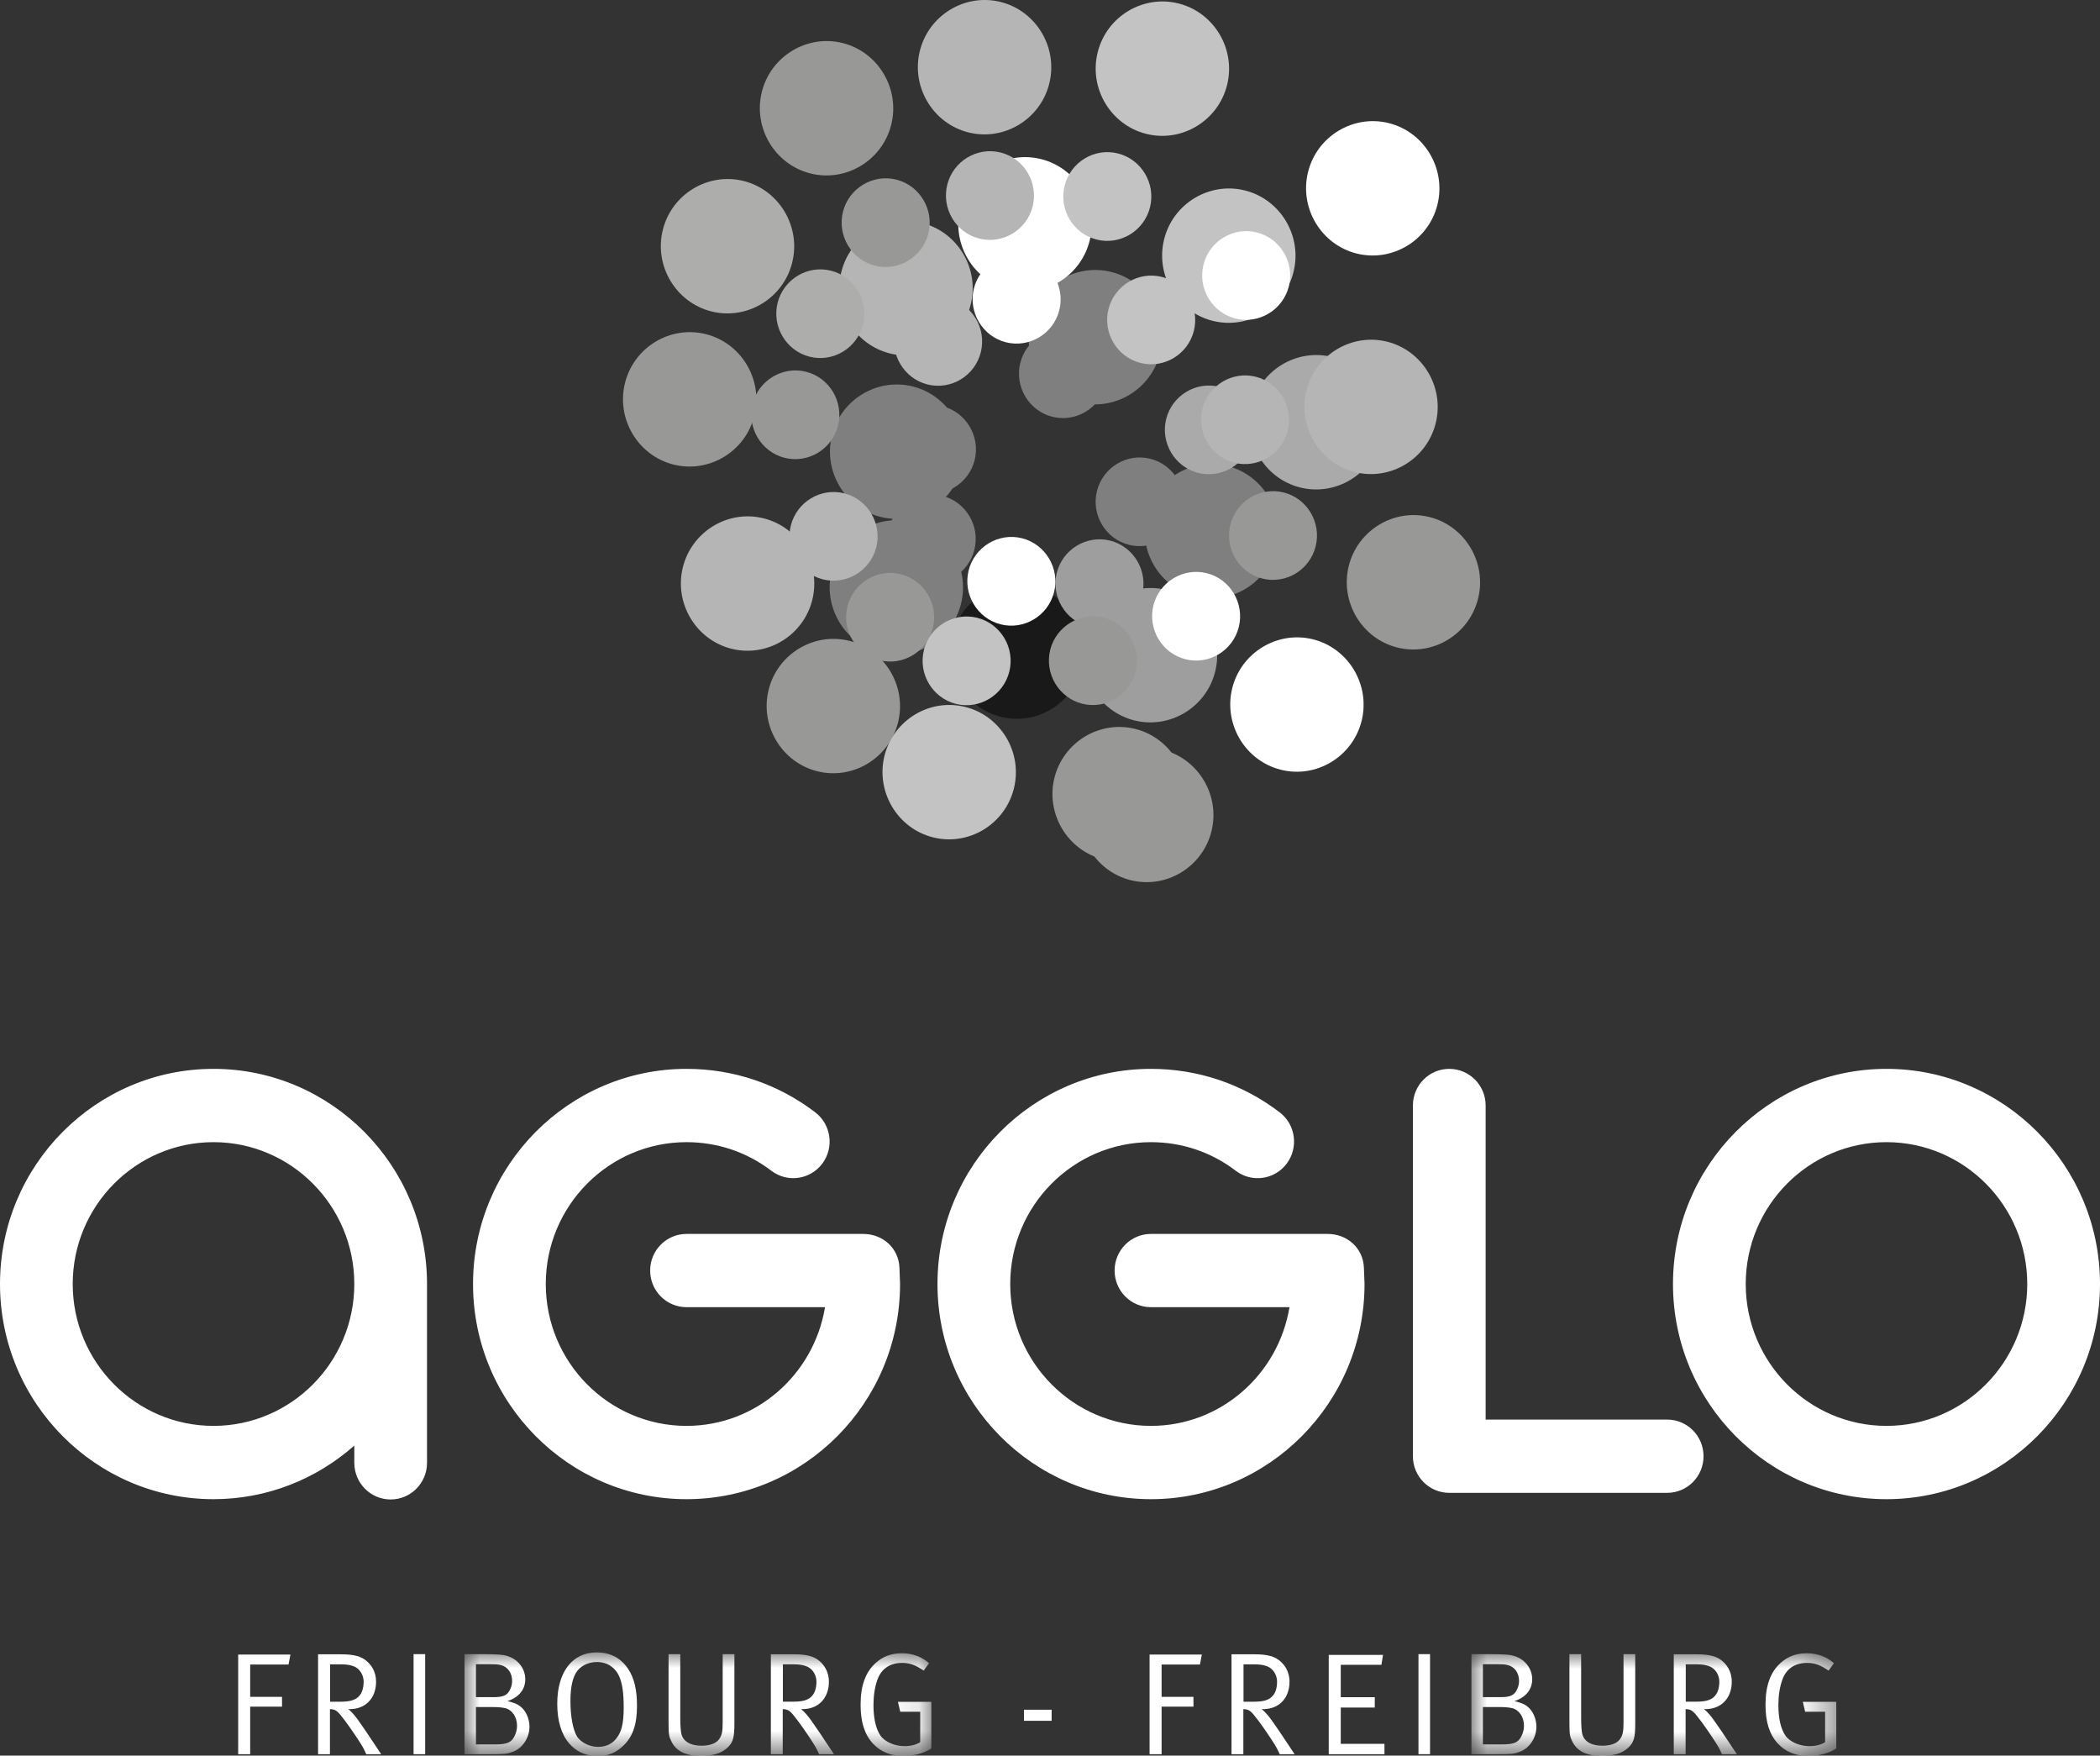 <svg xmlns="http://www.w3.org/2000/svg" xmlns:xlink="http://www.w3.org/1999/xlink" width="67px" height="56px" viewBox="0 0 67 56"><rect x="0" y="0" width="67" height="56" fill="#333333" stroke="none"/><title>logo_agglo_noir_blanc</title><defs><polygon id="path-1" points="0 0 14.894 0 14.894 3.293 0 3.293"></polygon><polygon id="path-3" points="0 0 11.64 0 11.64 3.265 0 3.265"></polygon></defs><g id="Page-1" stroke="none" stroke-width="1" fill="none" fill-rule="evenodd"><g id="Homepage_V2" transform="translate(-1219, -4987)"><g id="logo_agglo_noir_blanc" transform="translate(1219, 4987)"><polyline id="Fill-1" fill="#FFFFFF" points="7.599 52.777 9.266 52.777 9.206 53.094 7.982 53.094 7.982 54.126 8.998 54.126 8.998 54.438 7.982 54.438 7.982 55.954 7.599 55.954 7.599 52.777"></polyline><path d="M10.531,53.089 L10.531,54.28 L10.868,54.28 C11.15,54.28 11.325,54.233 11.441,54.117 C11.547,54.019 11.602,53.847 11.602,53.638 C11.602,53.428 11.473,53.224 11.293,53.154 C11.191,53.112 11.067,53.089 10.896,53.089 L10.531,53.089 Z M10.148,52.768 L10.887,52.768 C11.321,52.768 11.533,52.847 11.685,52.973 C11.829,53.089 11.999,53.303 11.999,53.642 C11.999,54.168 11.662,54.517 11.159,54.517 C11.145,54.517 11.131,54.517 11.113,54.517 C11.261,54.638 11.367,54.787 11.432,54.875 C11.496,54.963 11.579,55.089 11.69,55.247 C11.805,55.419 12.161,55.954 12.161,55.954 L11.685,55.954 C11.611,55.787 11.579,55.726 11.441,55.512 C11.242,55.21 11.048,54.931 10.877,54.721 C10.753,54.563 10.683,54.522 10.527,54.517 L10.527,55.954 L10.148,55.954 L10.148,52.768 L10.148,52.768 Z" id="Fill-2" fill="#FFFFFF"></path><polygon id="Fill-3" fill="#FFFFFF" points="13.195 55.954 13.565 55.954 13.565 52.763 13.195 52.763"></polygon><g id="Group-10" transform="translate(14.82, 52.707)"><mask id="mask-2" fill="white"><use xlink:href="#path-1"></use></mask><g id="Clip-5"></g><path d="M0.365,1.744 L0.365,2.935 L0.997,2.935 C1.385,2.935 1.524,2.861 1.625,2.605 C1.657,2.521 1.676,2.433 1.676,2.34 C1.676,2.061 1.519,1.828 1.293,1.777 C1.205,1.758 1.08,1.744 0.923,1.744 L0.365,1.744 Z M0.365,0.377 L0.365,1.428 L0.914,1.428 C1.256,1.428 1.376,1.368 1.468,1.154 C1.501,1.079 1.519,0.995 1.519,0.907 C1.519,0.656 1.376,0.456 1.159,0.405 C1.071,0.381 0.974,0.377 0.812,0.377 L0.365,0.377 Z M0,0.056 L0.457,0.056 C1.085,0.056 1.237,0.07 1.399,0.126 C1.722,0.237 1.939,0.53 1.939,0.856 C1.939,1.186 1.731,1.437 1.371,1.554 C1.607,1.614 1.685,1.647 1.791,1.731 C1.962,1.865 2.073,2.121 2.073,2.372 C2.073,2.721 1.851,3.061 1.537,3.172 C1.366,3.237 1.288,3.247 0.817,3.247 L0,3.247 L0,0.056 L0,0.056 Z" id="Fill-4" fill="#FFFFFF" mask="url(#mask-2)"></path><path d="M4.22,0.307 C3.924,0.307 3.661,0.451 3.541,0.679 C3.43,0.888 3.38,1.163 3.38,1.558 C3.38,2.037 3.458,2.456 3.583,2.67 C3.703,2.875 3.998,3.014 4.257,3.014 C4.515,3.014 4.709,2.921 4.848,2.74 C5.005,2.54 5.079,2.284 5.079,1.758 C5.079,1.288 5.033,0.968 4.926,0.744 C4.815,0.507 4.585,0.307 4.22,0.307 Z M4.22,0 C4.769,0 5.065,0.293 5.217,0.521 C5.416,0.819 5.503,1.191 5.503,1.702 C5.503,2.316 5.365,2.703 5.042,3 C4.806,3.214 4.566,3.307 4.238,3.307 C3.85,3.307 3.55,3.149 3.338,2.902 C3.089,2.614 2.959,2.182 2.959,1.637 C2.959,0.623 3.44,0 4.22,0 L4.22,0 Z" id="Fill-6" fill="#FFFFFF" mask="url(#mask-2)"></path><path d="M6.51,0.056 L6.884,0.056 L6.884,2.098 C6.884,2.316 6.898,2.498 6.916,2.586 C6.972,2.837 7.202,2.977 7.558,2.977 C7.821,2.977 8.02,2.907 8.117,2.777 C8.214,2.647 8.237,2.53 8.237,2.233 L8.237,0.056 L8.611,0.056 L8.611,2.274 C8.611,2.73 8.565,2.884 8.371,3.056 C8.177,3.223 7.923,3.302 7.539,3.302 C7.05,3.302 6.75,3.144 6.602,2.842 C6.533,2.703 6.51,2.637 6.51,2.284 L6.51,0.056" id="Fill-7" fill="#FFFFFF" mask="url(#mask-2)"></path><path d="M10.158,0.381 L10.158,1.572 L10.495,1.572 C10.776,1.572 10.952,1.526 11.067,1.41 C11.173,1.312 11.229,1.14 11.229,0.93 C11.229,0.721 11.099,0.516 10.919,0.447 C10.818,0.405 10.693,0.381 10.522,0.381 L10.158,0.381 Z M9.774,0.06 L10.513,0.06 C10.947,0.06 11.159,0.14 11.312,0.265 C11.455,0.381 11.626,0.595 11.626,0.935 C11.626,1.46 11.289,1.81 10.785,1.81 C10.772,1.81 10.758,1.81 10.739,1.81 C10.887,1.93 10.993,2.079 11.058,2.168 C11.122,2.256 11.206,2.382 11.316,2.54 C11.432,2.712 11.787,3.247 11.787,3.247 L11.312,3.247 C11.238,3.079 11.206,3.019 11.067,2.805 C10.869,2.503 10.675,2.223 10.504,2.014 C10.379,1.856 10.31,1.814 10.153,1.81 L10.153,3.247 L9.774,3.247 L9.774,0.06 L9.774,0.06 Z" id="Fill-8" fill="#FFFFFF" mask="url(#mask-2)"></path><path d="M14.821,0.344 L14.65,0.582 C14.391,0.405 14.207,0.335 13.962,0.335 C13.593,0.335 13.302,0.507 13.172,0.875 C13.089,1.112 13.048,1.381 13.048,1.684 C13.048,2.102 13.126,2.442 13.269,2.651 C13.413,2.861 13.736,2.991 14.036,2.991 C14.234,2.991 14.405,2.949 14.539,2.865 L14.539,1.893 L13.902,1.893 L13.828,1.577 L14.894,1.577 L14.894,3.065 C14.668,3.214 14.327,3.307 14.003,3.307 C13.606,3.307 13.269,3.168 13.029,2.907 C12.761,2.614 12.637,2.219 12.637,1.67 C12.637,1.06 12.794,0.623 13.126,0.33 C13.353,0.126 13.625,0.028 13.953,0.028 C14.29,0.028 14.581,0.135 14.821,0.344" id="Fill-9" fill="#FFFFFF" mask="url(#mask-2)"></path></g><polygon id="Fill-11" fill="#FFFFFF" points="32.67 54.889 33.552 54.889 33.552 54.536 32.67 54.536"></polygon><polyline id="Fill-12" fill="#FFFFFF" points="36.677 52.777 38.344 52.777 38.284 53.094 37.061 53.094 37.061 54.126 38.077 54.126 38.077 54.438 37.061 54.438 37.061 55.954 36.677 55.954 36.677 52.777"></polyline><path d="M39.674,53.089 L39.674,54.28 L40.011,54.28 C40.293,54.28 40.468,54.233 40.583,54.117 C40.69,54.019 40.745,53.847 40.745,53.638 C40.745,53.428 40.616,53.224 40.436,53.154 C40.334,53.112 40.21,53.089 40.039,53.089 L39.674,53.089 Z M39.291,52.768 L40.03,52.768 C40.463,52.768 40.676,52.847 40.828,52.973 C40.971,53.089 41.142,53.303 41.142,53.642 C41.142,54.168 40.805,54.517 40.302,54.517 C40.288,54.517 40.274,54.517 40.256,54.517 C40.403,54.638 40.51,54.787 40.574,54.875 C40.639,54.963 40.722,55.089 40.833,55.247 C40.948,55.419 41.304,55.954 41.304,55.954 L40.828,55.954 C40.754,55.787 40.722,55.726 40.583,55.512 C40.385,55.21 40.191,54.931 40.02,54.721 C39.896,54.563 39.826,54.522 39.669,54.517 L39.669,55.954 L39.291,55.954 L39.291,52.768 L39.291,52.768 Z" id="Fill-13" fill="#FFFFFF"></path><polyline id="Fill-14" fill="#FFFFFF" points="42.393 52.787 44.125 52.787 44.074 53.103 42.777 53.103 42.777 54.136 43.862 54.136 43.862 54.466 42.777 54.466 42.777 55.624 44.171 55.624 44.171 55.954 42.393 55.954 42.393 52.787"></polyline><polygon id="Fill-15" fill="#FFFFFF" points="45.256 55.954 45.625 55.954 45.625 52.763 45.256 52.763"></polygon><g id="Group-21" transform="translate(46.946, 52.735)"><mask id="mask-4" fill="white"><use xlink:href="#path-3"></use></mask><g id="Clip-17"></g><path d="M0.365,1.716 L0.365,2.907 L0.997,2.907 C1.385,2.907 1.524,2.833 1.625,2.577 C1.658,2.493 1.676,2.405 1.676,2.312 C1.676,2.033 1.519,1.8 1.293,1.749 C1.205,1.73 1.08,1.716 0.924,1.716 L0.365,1.716 Z M0.365,0.349 L0.365,1.4 L0.914,1.4 C1.256,1.4 1.376,1.34 1.468,1.126 C1.501,1.051 1.519,0.967 1.519,0.879 C1.519,0.628 1.376,0.428 1.159,0.377 C1.071,0.353 0.974,0.349 0.813,0.349 L0.365,0.349 Z M0,0.028 L0.457,0.028 C1.085,0.028 1.237,0.042 1.399,0.098 C1.722,0.209 1.939,0.502 1.939,0.828 C1.939,1.158 1.731,1.409 1.372,1.526 C1.607,1.586 1.685,1.619 1.791,1.703 C1.962,1.837 2.073,2.093 2.073,2.344 C2.073,2.693 1.851,3.033 1.538,3.144 C1.367,3.209 1.288,3.219 0.817,3.219 L0,3.219 L0,0.028 L0,0.028 Z" id="Fill-16" fill="#FFFFFF" mask="url(#mask-4)"></path><path d="M3.126,0.028 L3.5,0.028 L3.5,2.07 C3.5,2.288 3.513,2.47 3.532,2.558 C3.587,2.809 3.818,2.949 4.174,2.949 C4.437,2.949 4.636,2.879 4.732,2.749 C4.829,2.619 4.852,2.503 4.852,2.205 L4.852,0.028 L5.226,0.028 L5.226,2.247 C5.226,2.702 5.18,2.856 4.986,3.028 C4.792,3.196 4.539,3.274 4.155,3.274 C3.666,3.274 3.366,3.117 3.218,2.814 C3.149,2.675 3.126,2.609 3.126,2.256 L3.126,0.028" id="Fill-18" fill="#FFFFFF" mask="url(#mask-4)"></path><path d="M6.838,0.353 L6.838,1.544 L7.175,1.544 C7.457,1.544 7.632,1.498 7.747,1.382 C7.854,1.284 7.909,1.112 7.909,0.902 C7.909,0.693 7.78,0.489 7.599,0.419 C7.498,0.377 7.373,0.353 7.202,0.353 L6.838,0.353 Z M6.455,0.033 L7.193,0.033 C7.627,0.033 7.84,0.112 7.992,0.237 C8.135,0.353 8.306,0.568 8.306,0.907 C8.306,1.432 7.969,1.782 7.466,1.782 C7.452,1.782 7.438,1.782 7.42,1.782 C7.567,1.902 7.674,2.051 7.738,2.14 C7.803,2.228 7.886,2.354 7.997,2.512 C8.112,2.684 8.468,3.219 8.468,3.219 L7.992,3.219 C7.918,3.051 7.886,2.991 7.747,2.777 C7.549,2.475 7.355,2.195 7.184,1.986 C7.059,1.828 6.99,1.786 6.833,1.782 L6.833,3.219 L6.455,3.219 L6.455,0.033 L6.455,0.033 Z" id="Fill-19" fill="#FFFFFF" mask="url(#mask-4)"></path><path d="M11.566,0.316 L11.395,0.554 C11.137,0.377 10.952,0.307 10.707,0.307 C10.338,0.307 10.047,0.479 9.918,0.847 C9.835,1.084 9.793,1.353 9.793,1.656 C9.793,2.074 9.871,2.414 10.015,2.623 C10.158,2.833 10.481,2.963 10.781,2.963 C10.98,2.963 11.15,2.921 11.284,2.837 L11.284,1.865 L10.647,1.865 L10.573,1.549 L11.64,1.549 L11.64,3.037 C11.413,3.186 11.072,3.279 10.749,3.279 C10.352,3.279 10.015,3.14 9.774,2.879 C9.507,2.586 9.382,2.191 9.382,1.642 C9.382,1.033 9.539,0.595 9.871,0.302 C10.098,0.098 10.37,0 10.698,0 C11.035,0 11.326,0.107 11.566,0.316" id="Fill-20" fill="#FFFFFF" mask="url(#mask-4)"></path></g><path d="M25.275,8.376 C24.991,9.519 23.828,10.22 22.694,9.933 C21.559,9.645 20.862,8.476 21.147,7.332 C21.432,6.188 22.594,5.488 23.729,5.774 C24.863,6.062 25.56,7.231 25.275,8.376" id="Fill-22" fill="#ADAEAC"></path><path d="M28.435,3.976 C28.15,5.119 26.988,5.819 25.853,5.532 C24.718,5.244 24.021,4.075 24.306,2.932 C24.591,1.788 25.754,1.087 26.888,1.374 C28.023,1.662 28.72,2.831 28.435,3.976" id="Fill-23" fill="#989897"></path><path d="M44.058,13.99 C43.774,15.134 42.611,15.835 41.475,15.548 C40.342,15.261 39.646,14.091 39.93,12.947 C40.215,11.802 41.376,11.102 42.512,11.389 C43.647,11.675 44.343,12.846 44.058,13.99" id="Fill-24" fill="#A9AAA9"></path><path d="M37.009,11.277 C36.723,12.421 35.562,13.121 34.426,12.834 C33.291,12.547 32.594,11.377 32.879,10.233 C33.162,9.09 34.325,8.388 35.461,8.676 C36.597,8.964 37.293,10.134 37.009,11.277" id="Fill-25" fill="#7E7F7E"></path><path d="M30.97,9.714 C30.686,10.859 29.524,11.559 28.389,11.273 C27.254,10.986 26.558,9.815 26.843,8.672 C27.128,7.528 28.289,6.828 29.424,7.115 C30.559,7.402 31.255,8.572 30.97,9.714" id="Fill-26" fill="#B4B5B4"></path><g id="Group-32" transform="translate(29.284, 0)"><path d="M16.577,6.53 C16.293,7.672 15.13,8.372 13.996,8.086 C12.861,7.8 12.164,6.629 12.449,5.486 C12.733,4.342 13.896,3.642 15.03,3.928 C16.165,4.215 16.862,5.385 16.577,6.53" id="Fill-27" fill="#FFFFFF"></path><path d="M4.193,2.665 C3.908,3.809 2.746,4.509 1.611,4.223 C0.475,3.936 -0.222,2.766 0.064,1.621 C0.349,0.478 1.511,-0.223 2.646,0.064 C3.782,0.351 4.478,1.521 4.193,2.665" id="Fill-29" fill="#B4B5B4"></path><path d="M5.481,7.677 C5.197,8.82 4.036,9.521 2.9,9.235 C1.764,8.948 1.068,7.777 1.354,6.633 C1.638,5.49 2.8,4.79 3.936,5.076 C5.071,5.363 5.767,6.532 5.481,7.677" id="Fill-30" fill="#FFFFFF"></path><path d="M9.866,2.711 C9.58,3.855 8.418,4.557 7.283,4.269 C6.148,3.983 5.452,2.812 5.737,1.669 C6.021,0.525 7.183,-0.177 8.319,0.111 C9.454,0.399 10.151,1.568 9.866,2.711" id="Fill-31" fill="#C2C3C2"></path></g><path d="M37.771,25.852 C37.486,26.996 36.323,27.696 35.19,27.409 C34.054,27.123 33.357,25.952 33.642,24.809 C33.927,23.667 35.089,22.965 36.225,23.252 C37.36,23.538 38.055,24.709 37.771,25.852" id="Fill-33" fill="#989897"></path><path d="M38.651,26.517 C38.366,27.661 37.204,28.362 36.069,28.074 C34.934,27.788 34.237,26.618 34.523,25.474 C34.807,24.331 35.969,23.63 37.104,23.917 C38.24,24.204 38.936,25.375 38.651,26.517" id="Fill-34" fill="#989897"></path><path d="M28.652,23.043 C28.366,24.187 27.204,24.888 26.07,24.6 C24.935,24.313 24.239,23.144 24.523,22.001 C24.808,20.857 25.97,20.155 27.105,20.443 C28.24,20.73 28.936,21.9 28.652,23.043" id="Fill-35" fill="#989897"></path><path d="M25.916,19.135 C25.631,20.279 24.469,20.979 23.334,20.693 C22.199,20.406 21.502,19.236 21.787,18.092 C22.073,16.949 23.234,16.247 24.369,16.535 C25.505,16.822 26.201,17.991 25.916,19.135" id="Fill-36" fill="#B4B5B4"></path><path d="M38.77,21.422 C38.485,22.565 37.323,23.265 36.188,22.979 C35.054,22.692 34.357,21.522 34.642,20.377 C34.926,19.235 36.09,18.533 37.224,18.82 C38.359,19.107 39.055,20.279 38.77,21.422" id="Fill-37" fill="#9D9E9D"></path><path d="M34.511,21.307 C34.225,22.451 33.063,23.152 31.928,22.864 C30.792,22.577 30.097,21.407 30.381,20.264 C30.665,19.121 31.827,18.42 32.963,18.706 C34.099,18.994 34.795,20.164 34.511,21.307" id="Fill-38" fill="#1A1919"></path><path d="M30.661,19.258 C30.377,20.402 29.216,21.103 28.08,20.815 C26.945,20.529 26.249,19.358 26.533,18.215 C26.818,17.071 27.98,16.37 29.116,16.658 C30.251,16.945 30.947,18.114 30.661,19.258" id="Fill-39" fill="#7E7F7E"></path><path d="M24.068,13.259 C23.784,14.403 22.622,15.104 21.486,14.818 C20.351,14.53 19.655,13.36 19.94,12.217 C20.224,11.073 21.386,10.372 22.522,10.659 C23.658,10.945 24.354,12.117 24.068,13.259" id="Fill-40" fill="#989897"></path><path d="M40.711,17.467 C40.426,18.609 39.265,19.311 38.129,19.023 C36.994,18.736 36.299,17.566 36.583,16.423 C36.868,15.279 38.03,14.578 39.166,14.866 C40.301,15.152 40.996,16.323 40.711,17.467" id="Fill-41" fill="#7E7F7E"></path><path d="M30.672,14.929 C30.388,16.072 29.226,16.774 28.09,16.487 C26.955,16.199 26.259,15.029 26.543,13.886 C26.828,12.742 27.99,12.041 29.125,12.328 C30.261,12.614 30.958,13.785 30.672,14.929" id="Fill-42" fill="#7E7F7E"></path><path d="M32.348,25.151 C32.063,26.295 30.902,26.996 29.766,26.709 C28.631,26.423 27.935,25.252 28.219,24.107 C28.505,22.965 29.665,22.263 30.801,22.551 C31.937,22.838 32.633,24.009 32.348,25.151" id="Fill-43" fill="#C2C3C2"></path><path d="M45.806,13.5 C45.521,14.644 44.359,15.344 43.226,15.058 C42.09,14.771 41.394,13.601 41.679,12.457 C41.964,11.315 43.125,10.614 44.261,10.9 C45.395,11.187 46.091,12.357 45.806,13.5" id="Fill-44" fill="#B4B5B4"></path><path d="M41.269,8.676 C40.985,9.82 39.823,10.52 38.687,10.233 C37.551,9.947 36.856,8.777 37.141,7.633 C37.425,6.49 38.588,5.789 39.723,6.076 C40.858,6.363 41.555,7.533 41.269,8.676" id="Fill-45" fill="#C2C3C2"></path><path d="M43.442,22.995 C43.156,24.139 41.995,24.839 40.861,24.552 C39.726,24.265 39.03,23.096 39.314,21.952 C39.599,20.809 40.762,20.108 41.896,20.394 C43.03,20.682 43.727,21.852 43.442,22.995" id="Fill-46" fill="#FFFFFF"></path><path d="M47.158,19.095 C46.874,20.239 45.712,20.94 44.576,20.653 C43.442,20.366 42.748,19.196 43.032,18.052 C43.317,16.908 44.478,16.207 45.613,16.494 C46.748,16.781 47.443,17.951 47.158,19.095" id="Fill-47" fill="#989897"></path><path d="M27.534,10.35 C27.346,11.106 26.579,11.568 25.83,11.378 C25.081,11.189 24.621,10.417 24.809,9.662 C24.998,8.907 25.765,8.444 26.514,8.635 C27.262,8.823 27.721,9.596 27.534,10.35" id="Fill-48" fill="#ADAEAC"></path><path d="M29.62,7.446 C29.431,8.2 28.665,8.663 27.916,8.474 C27.166,8.285 26.707,7.513 26.894,6.757 C27.083,6.003 27.849,5.541 28.599,5.73 C29.348,5.919 29.808,6.692 29.62,7.446" id="Fill-49" fill="#989897"></path><path d="M39.931,14.057 C39.743,14.811 38.976,15.273 38.227,15.085 C37.478,14.895 37.019,14.122 37.206,13.368 C37.395,12.613 38.16,12.15 38.911,12.34 C39.66,12.529 40.119,13.302 39.931,14.057" id="Fill-50" fill="#A9AAA9"></path><path d="M35.278,12.266 C35.091,13.021 34.323,13.482 33.574,13.294 C32.824,13.105 32.364,12.332 32.552,11.576 C32.741,10.822 33.506,10.36 34.257,10.55 C35.006,10.739 35.466,11.512 35.278,12.266" id="Fill-51" fill="#7E7F7E"></path><path d="M31.293,11.235 C31.105,11.99 30.338,12.452 29.589,12.263 C28.84,12.073 28.379,11.301 28.568,10.546 C28.757,9.791 29.524,9.329 30.272,9.518 C31.021,9.708 31.481,10.48 31.293,11.235" id="Fill-52" fill="#B4B5B4"></path><path d="M41.121,9.132 C40.932,9.886 40.165,10.35 39.417,10.16 C38.667,9.971 38.209,9.198 38.397,8.444 C38.583,7.688 39.351,7.226 40.101,7.415 C40.849,7.604 41.309,8.377 41.121,9.132" id="Fill-53" fill="#FFFFFF"></path><path d="M32.947,6.581 C32.76,7.336 31.992,7.799 31.243,7.61 C30.493,7.42 30.033,6.648 30.222,5.893 C30.41,5.138 31.177,4.676 31.926,4.865 C32.677,5.054 33.135,5.827 32.947,6.581" id="Fill-54" fill="#B4B5B4"></path><path d="M33.798,9.89 C33.61,10.645 32.843,11.107 32.094,10.918 C31.344,10.728 30.885,9.955 31.072,9.201 C31.262,8.447 32.028,7.984 32.777,8.173 C33.527,8.363 33.985,9.135 33.798,9.89" id="Fill-55" fill="#FFFFFF"></path><path d="M36.691,6.611 C36.504,7.367 35.736,7.831 34.986,7.641 C34.236,7.452 33.778,6.68 33.966,5.924 C34.155,5.169 34.92,4.705 35.669,4.895 C36.42,5.085 36.879,5.858 36.691,6.611" id="Fill-56" fill="#C2C3C2"></path><path d="M29.762,20.032 C29.574,20.787 28.807,21.249 28.059,21.06 C27.309,20.87 26.849,20.098 27.037,19.343 C27.225,18.588 27.993,18.126 28.741,18.316 C29.49,18.505 29.951,19.277 29.762,20.032" id="Fill-57" fill="#989897"></path><path d="M27.958,17.453 C27.769,18.207 27.002,18.669 26.253,18.48 C25.503,18.291 25.044,17.518 25.231,16.764 C25.42,16.009 26.186,15.547 26.936,15.736 C27.685,15.926 28.145,16.698 27.958,17.453" id="Fill-58" fill="#B4B5B4"></path><path d="M36.441,18.962 C36.253,19.716 35.487,20.179 34.737,19.988 C33.988,19.8 33.529,19.027 33.716,18.273 C33.904,17.518 34.671,17.056 35.421,17.245 C36.169,17.434 36.629,18.207 36.441,18.962" id="Fill-59" fill="#9D9E9D"></path><path d="M33.63,18.886 C33.441,19.641 32.675,20.104 31.925,19.915 C31.176,19.724 30.716,18.952 30.904,18.198 C31.091,17.443 31.859,16.98 32.608,17.169 C33.357,17.359 33.817,18.131 33.63,18.886" id="Fill-60" fill="#FFFFFF"></path><path d="M31.088,17.533 C30.902,18.289 30.134,18.75 29.385,18.561 C28.636,18.372 28.176,17.6 28.364,16.844 C28.553,16.09 29.319,15.628 30.069,15.817 C30.818,16.007 31.277,16.779 31.088,17.533" id="Fill-61" fill="#7E7F7E"></path><path d="M26.737,13.575 C26.549,14.33 25.782,14.792 25.032,14.603 C24.284,14.413 23.824,13.641 24.011,12.885 C24.201,12.131 24.967,11.669 25.716,11.858 C26.466,12.047 26.925,12.819 26.737,13.575" id="Fill-62" fill="#989897"></path><path d="M37.723,16.35 C37.534,17.105 36.768,17.568 36.018,17.378 C35.269,17.19 34.809,16.416 34.998,15.661 C35.186,14.908 35.953,14.445 36.702,14.634 C37.452,14.823 37.91,15.596 37.723,16.35" id="Fill-63" fill="#7E7F7E"></path><path d="M31.096,14.677 C30.907,15.43 30.141,15.894 29.392,15.704 C28.642,15.515 28.183,14.742 28.371,13.987 C28.558,13.233 29.325,12.77 30.075,12.96 C30.824,13.149 31.284,13.922 31.096,14.677" id="Fill-64" fill="#7E7F7E"></path><path d="M32.202,21.424 C32.014,22.178 31.247,22.641 30.498,22.452 C29.748,22.262 29.288,21.489 29.478,20.734 C29.664,19.98 30.432,19.518 31.182,19.707 C31.931,19.897 32.391,20.669 32.202,21.424" id="Fill-65" fill="#C2C3C2"></path><path d="M41.085,13.733 C40.897,14.488 40.131,14.95 39.381,14.761 C38.633,14.571 38.173,13.799 38.36,13.046 C38.549,12.29 39.316,11.828 40.064,12.017 C40.813,12.206 41.272,12.979 41.085,13.733" id="Fill-66" fill="#B4B5B4"></path><path d="M38.091,10.55 C37.903,11.304 37.136,11.767 36.386,11.577 C35.636,11.388 35.177,10.615 35.366,9.861 C35.554,9.106 36.321,8.644 37.07,8.833 C37.818,9.023 38.279,9.795 38.091,10.55" id="Fill-67" fill="#C2C3C2"></path><path d="M39.524,20 C39.336,20.755 38.57,21.218 37.821,21.028 C37.072,20.839 36.612,20.066 36.799,19.311 C36.988,18.558 37.755,18.095 38.504,18.284 C39.253,18.473 39.711,19.245 39.524,20" id="Fill-68" fill="#FFFFFF"></path><path d="M41.976,17.426 C41.789,18.181 41.023,18.643 40.274,18.455 C39.524,18.265 39.066,17.493 39.253,16.737 C39.442,15.983 40.207,15.52 40.958,15.709 C41.706,15.898 42.165,16.672 41.976,17.426" id="Fill-69" fill="#989897"></path><path d="M53.191,45.281 C53.191,45.281 49.009,45.281 47.399,45.281 C47.399,43.406 47.399,35.263 47.399,35.263 C47.399,34.617 46.879,34.094 46.238,34.094 C45.598,34.094 45.078,34.617 45.078,35.263 L45.078,46.45 C45.078,47.095 45.598,47.618 46.238,47.618 L53.191,47.618 C53.832,47.618 54.351,47.095 54.351,46.45 C54.351,45.804 53.832,45.281 53.191,45.281 Z M60.187,45.482 C57.711,45.482 55.697,43.452 55.697,40.957 C55.697,38.462 57.711,36.432 60.187,36.432 C62.664,36.432 64.679,38.462 64.679,40.957 C64.679,43.452 62.664,45.482 60.187,45.482 Z M60.187,34.094 C56.432,34.094 53.376,37.173 53.376,40.957 C53.376,44.741 56.432,47.82 60.187,47.82 C63.944,47.82 67,44.741 67,40.957 C67,37.173 63.944,34.094 60.187,34.094 Z M6.811,45.482 C4.335,45.482 2.32,43.452 2.32,40.957 C2.32,38.462 4.335,36.432 6.811,36.432 C9.288,36.432 11.304,38.462 11.304,40.957 C11.304,43.452 9.288,45.482 6.811,45.482 Z M6.811,34.094 C3.055,34.094 0,37.173 0,40.957 C0,44.741 3.055,47.82 6.811,47.82 C8.531,47.82 10.103,47.173 11.304,46.11 L11.304,46.66 C11.304,47.306 11.823,47.829 12.464,47.829 C13.105,47.829 13.624,47.306 13.624,46.66 L13.624,40.957 C13.624,37.173 10.568,34.094 6.811,34.094 Z M42.358,39.359 L36.721,39.359 C36.08,39.359 35.561,39.882 35.561,40.527 C35.561,41.173 36.08,41.696 36.721,41.696 C36.721,41.696 39.643,41.696 41.14,41.696 C40.787,43.839 38.947,45.482 36.721,45.482 C34.245,45.482 32.231,43.452 32.231,40.957 C32.231,38.462 34.245,36.432 36.721,36.432 C37.709,36.432 38.644,36.747 39.425,37.344 C39.936,37.733 40.664,37.633 41.051,37.118 C41.438,36.603 41.338,35.87 40.827,35.48 C39.639,34.573 38.219,34.094 36.721,34.094 C32.966,34.094 29.91,37.173 29.91,40.957 C29.91,44.741 32.966,47.82 36.721,47.82 C40.478,47.82 43.535,44.741 43.535,40.957 L43.515,40.436 C43.491,39.809 42.981,39.359 42.358,39.359 Z M27.54,39.359 L21.903,39.359 C21.262,39.359 20.743,39.882 20.743,40.527 C20.743,41.173 21.262,41.696 21.903,41.696 C21.903,41.696 24.825,41.696 26.322,41.696 C25.969,43.839 24.129,45.482 21.903,45.482 C19.427,45.482 17.413,43.452 17.413,40.957 C17.413,38.462 19.427,36.432 21.903,36.432 C22.89,36.432 23.826,36.747 24.609,37.344 C25.12,37.733 25.847,37.632 26.234,37.118 C26.621,36.603 26.52,35.87 26.009,35.48 C24.82,34.573 23.4,34.094 21.903,34.094 C18.147,34.094 15.092,37.173 15.092,40.957 C15.092,44.741 18.147,47.82 21.903,47.82 C25.66,47.82 28.716,44.741 28.716,40.957 L28.697,40.438 C28.673,39.811 28.164,39.359 27.54,39.359 L27.54,39.359 Z" id="Fill-70" fill="#FFFFFF"></path><path d="M36.232,21.419 C36.044,22.173 35.277,22.636 34.528,22.447 C33.778,22.257 33.32,21.486 33.506,20.73 C33.695,19.976 34.461,19.514 35.211,19.703 C35.961,19.892 36.419,20.664 36.232,21.419" id="Fill-71" fill="#989897"></path></g></g></g></svg>